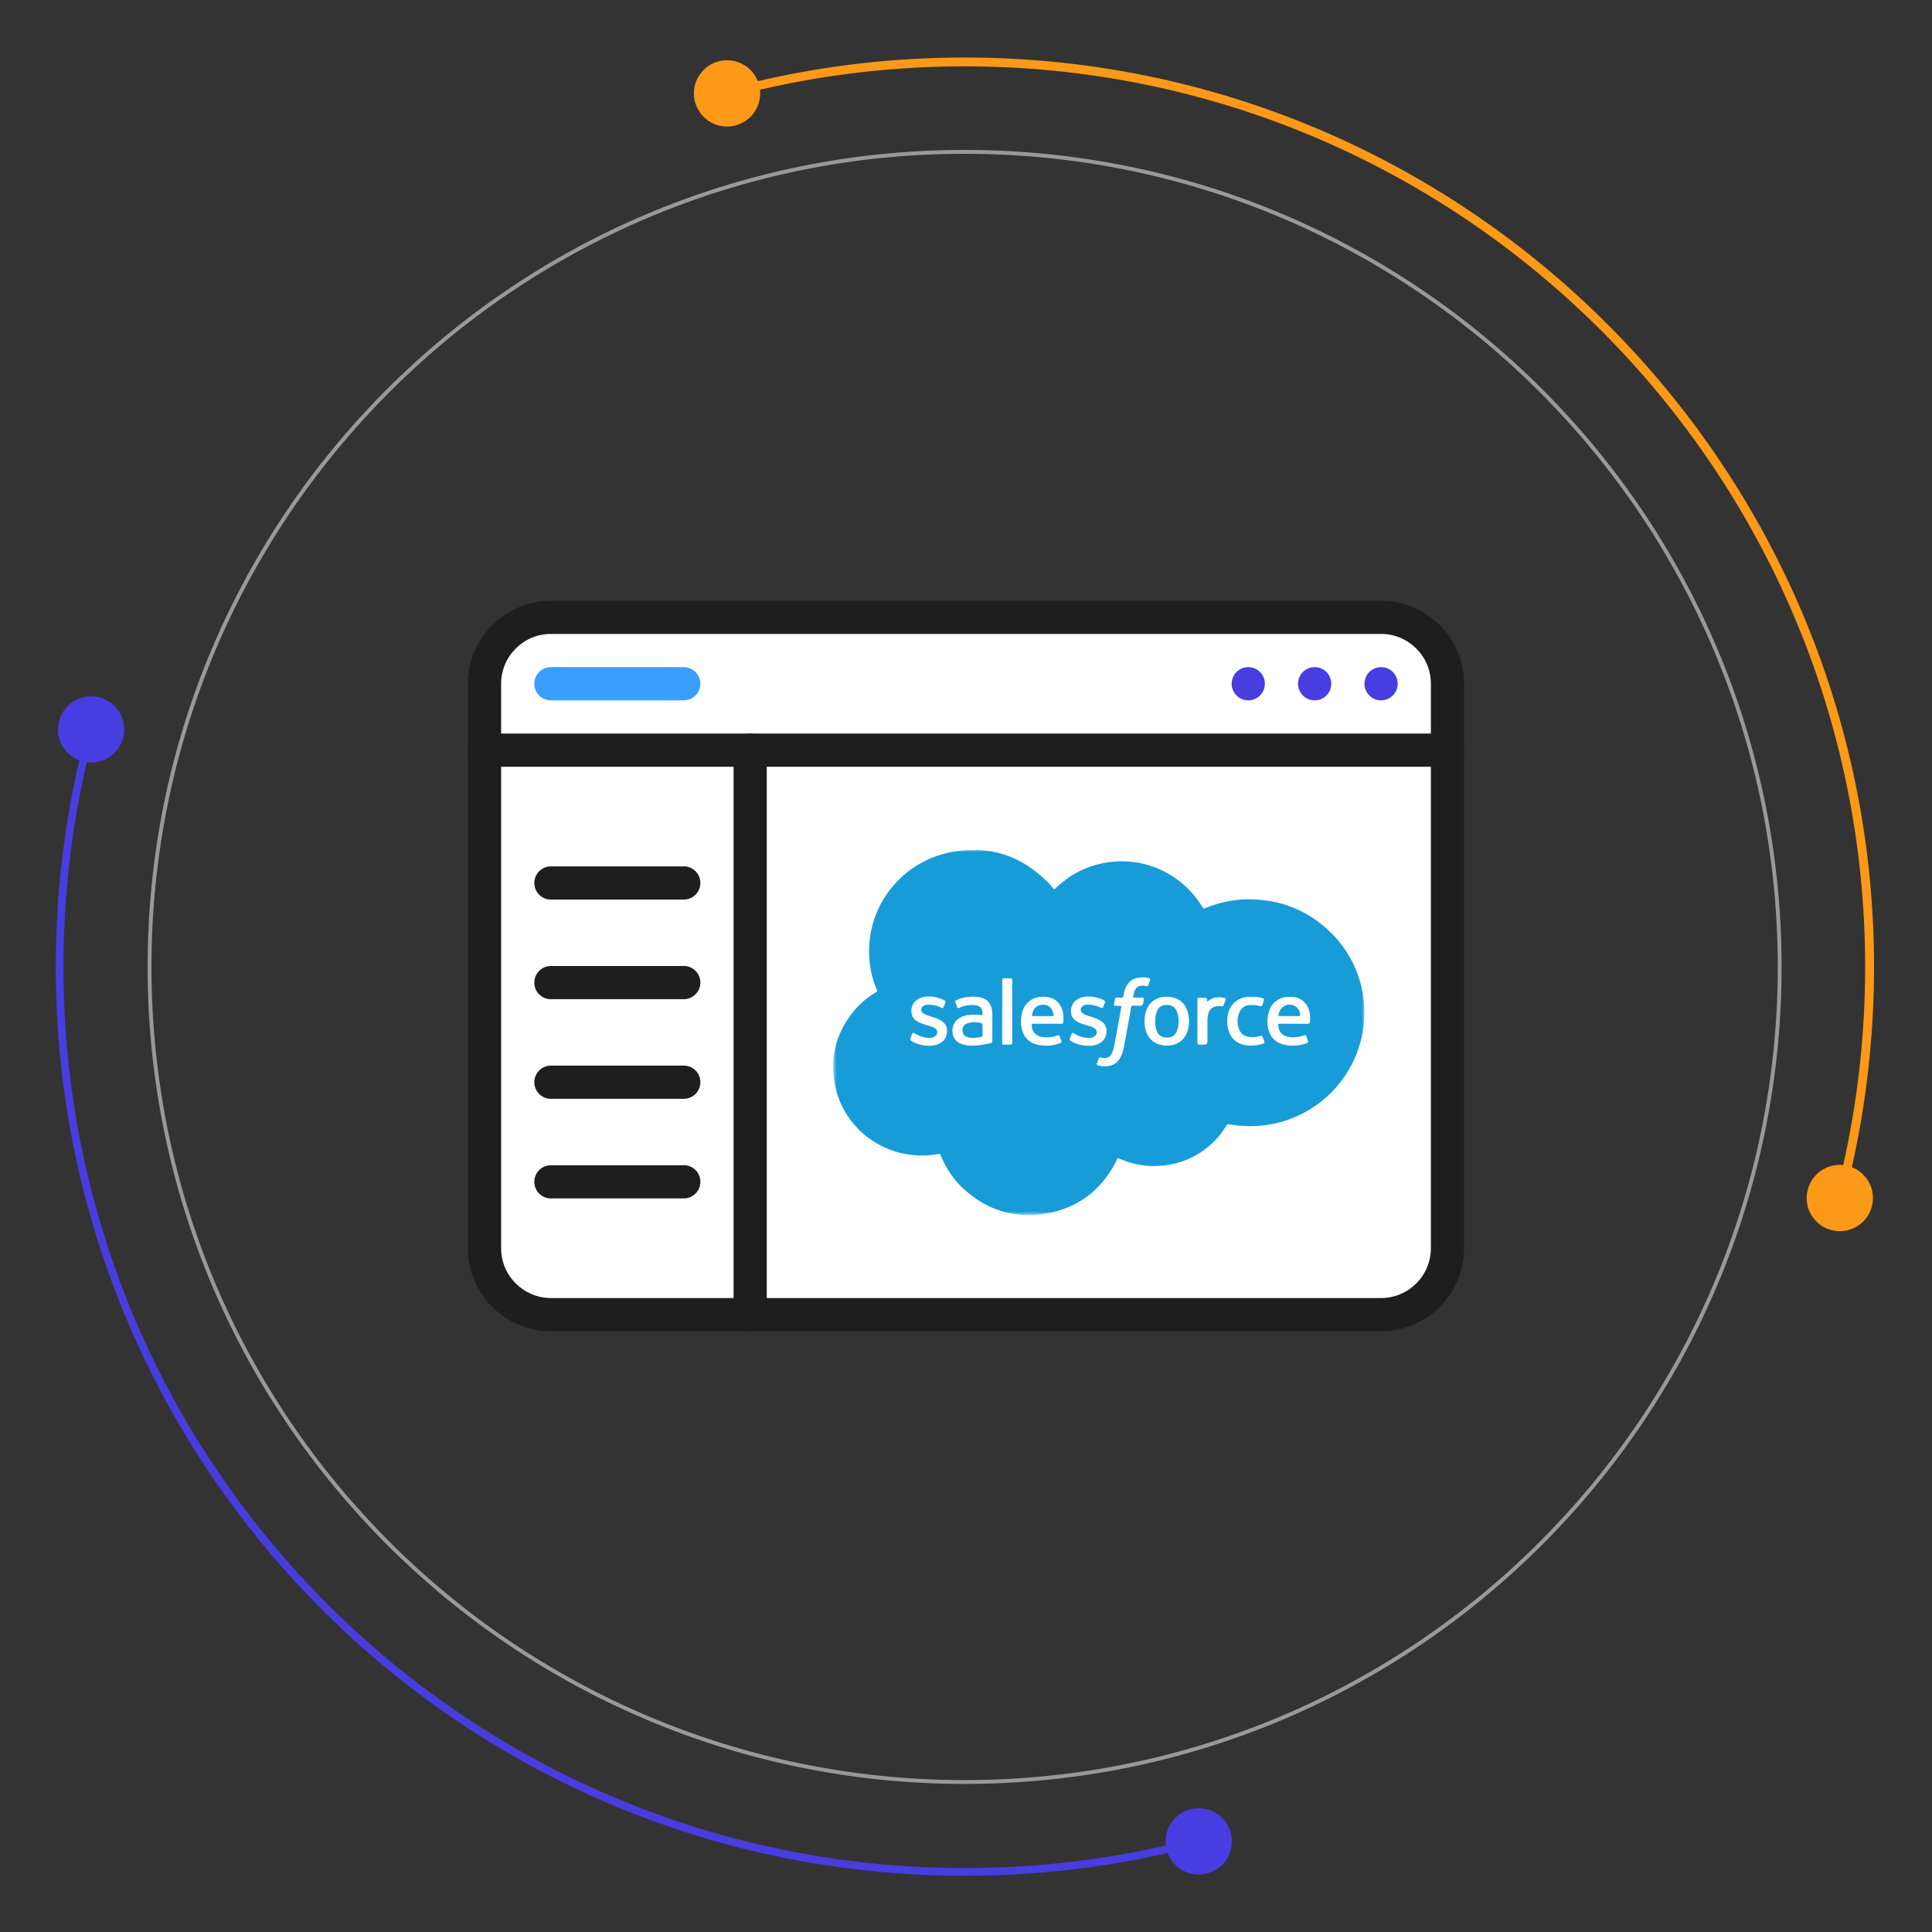 <svg width="500" height="500" viewBox="0 0 500 500" fill="none" xmlns="http://www.w3.org/2000/svg">
<rect x="0" y="0" width="500" height="500" fill="#333333" stroke="none"/>
<path d="M310.23 476.54C290.9 481.7 270.6 484.45 249.64 484.45C120.29 484.45 15.43 379.59 15.43 250.24C15.43 228.97 18.26 208.37 23.58 188.78" stroke="#483DE0" stroke-width="2" stroke-miterlimit="10"/>
<path d="M249.64 461.18C366.139 461.18 460.58 366.739 460.58 250.24C460.58 133.741 366.139 39.3 249.64 39.3C133.141 39.3 38.7 133.741 38.7 250.24C38.7 366.739 133.141 461.18 249.64 461.18Z" stroke="#999999" stroke-miterlimit="10"/>
<path d="M310.23 485.12C314.969 485.12 318.81 481.279 318.81 476.54C318.81 471.801 314.969 467.96 310.23 467.96C305.491 467.96 301.65 471.801 301.65 476.54C301.65 481.279 305.491 485.12 310.23 485.12Z" fill="#483DE0"/>
<path d="M23.58 197.36C28.319 197.36 32.16 193.519 32.16 188.78C32.16 184.041 28.319 180.2 23.58 180.2C18.841 180.2 15 184.041 15 188.78C15 193.519 18.841 197.36 23.58 197.36Z" fill="#483DE0"/>
<path d="M479.26 302.07C483.06 285.14 485 267.75 485 250.24C485 120.46 379.42 14.88 249.64 14.88C231.55 14.88 213.59 16.94 196.13 21C194.87 17.83 191.78 15.59 188.16 15.59C183.42 15.59 179.58 19.43 179.58 24.17C179.58 28.91 183.42 32.75 188.16 32.75C192.9 32.75 196.74 28.91 196.74 24.17C196.74 23.85 196.72 23.53 196.68 23.22C213.96 19.21 231.73 17.17 249.63 17.17C378.14 17.17 482.7 121.72 482.7 250.24C482.7 267.56 480.78 284.77 477.03 301.52C476.74 301.49 476.44 301.47 476.14 301.47C471.4 301.47 467.56 305.31 467.56 310.05C467.56 314.79 471.4 318.63 476.14 318.63C480.88 318.63 484.72 314.79 484.72 310.05C484.72 306.41 482.45 303.31 479.25 302.06L479.26 302.07Z" fill="#FC9918"/>
<path d="M372.46 162.53H127.54V337.47H372.46V162.53Z" fill="white"/>
<path d="M357.42 344.53H142.58C130.73 344.53 121.1 334.89 121.1 323.05V176.96C121.1 165.11 130.74 155.48 142.58 155.48H357.42C369.27 155.48 378.9 165.12 378.9 176.96V323.05C378.9 334.9 369.26 344.53 357.42 344.53ZM142.58 164.06C135.47 164.06 129.69 169.84 129.69 176.95V323.04C129.69 330.15 135.47 335.93 142.58 335.93H357.42C364.53 335.93 370.31 330.15 370.31 323.04V176.95C370.31 169.84 364.53 164.06 357.42 164.06H142.58Z" fill="#1E1E1E"/>
<path d="M374.61 198.44H125.39C123.02 198.44 121.09 196.52 121.09 194.14C121.09 191.76 123.01 189.84 125.39 189.84H374.61C376.98 189.84 378.91 191.76 378.91 194.14C378.91 196.52 376.99 198.44 374.61 198.44Z" fill="#1E1E1E"/>
<path d="M357.42 181.25C359.795 181.25 361.72 179.325 361.72 176.95C361.72 174.575 359.795 172.65 357.42 172.65C355.045 172.65 353.12 174.575 353.12 176.95C353.12 179.325 355.045 181.25 357.42 181.25Z" fill="#483DE0"/>
<path d="M340.23 181.25C342.605 181.25 344.53 179.325 344.53 176.95C344.53 174.575 342.605 172.65 340.23 172.65C337.855 172.65 335.93 174.575 335.93 176.95C335.93 179.325 337.855 181.25 340.23 181.25Z" fill="#483DE0"/>
<path d="M323.05 181.25C325.425 181.25 327.35 179.325 327.35 176.95C327.35 174.575 325.425 172.65 323.05 172.65C320.675 172.65 318.75 174.575 318.75 176.95C318.75 179.325 320.675 181.25 323.05 181.25Z" fill="#483DE0"/>
<path d="M198.44 194.14C198.44 191.77 196.52 189.84 194.14 189.84C191.76 189.84 189.84 191.76 189.84 194.14H198.43H198.44ZM189.85 340.23C189.85 342.6 191.77 344.53 194.15 344.53C196.53 344.53 198.45 342.61 198.45 340.23H189.86H189.85ZM189.85 194.14V340.23H198.44V194.14H189.85Z" fill="#1E1E1E"/>
<path d="M142.58 224.22C140.21 224.22 138.28 226.14 138.28 228.52C138.28 230.9 140.2 232.82 142.58 232.82V224.23V224.22ZM176.96 232.81C179.33 232.81 181.26 230.89 181.26 228.51C181.26 226.13 179.34 224.21 176.96 224.21V232.8V232.81ZM142.58 232.81H176.96V224.22H142.58V232.81Z" fill="#1E1E1E"/>
<path d="M142.58 250C140.21 250 138.28 251.92 138.28 254.3C138.28 256.68 140.2 258.6 142.58 258.6V250.01V250ZM176.96 258.59C179.33 258.59 181.26 256.67 181.26 254.29C181.26 251.91 179.34 249.99 176.96 249.99V258.58V258.59ZM142.58 258.59H176.96V250H142.58V258.59Z" fill="#1E1E1E"/>
<path d="M142.58 275.78C140.21 275.78 138.28 277.7 138.28 280.08C138.28 282.46 140.2 284.38 142.58 284.38V275.79V275.78ZM176.96 284.37C179.33 284.37 181.26 282.45 181.26 280.07C181.26 277.69 179.34 275.77 176.96 275.77V284.36V284.37ZM142.58 284.37H176.96V275.78H142.58V284.37Z" fill="#1E1E1E"/>
<path d="M142.58 301.56C140.21 301.56 138.28 303.48 138.28 305.86C138.28 308.24 140.2 310.16 142.58 310.16V301.57V301.56ZM176.96 310.15C179.33 310.15 181.26 308.23 181.26 305.85C181.26 303.47 179.34 301.55 176.96 301.55V310.14V310.15ZM142.58 310.15H176.96V301.56H142.58V310.15Z" fill="#1E1E1E"/>
<mask id="mask0_302_5765" style="mask-type:luminance" maskUnits="userSpaceOnUse" x="215" y="219" width="139" height="96">
<path d="M353.12 219.92H215.62V314.45H353.12V219.92Z" fill="white"/>
</mask>
<g mask="url(#mask0_302_5765)">
<path d="M353.12 261.83C353.09 275.31 344.39 286.29 332.55 290.05C328.74 291.27 324.72 291.7 320.73 291.32C319.9 291.25 319.07 291.14 318.24 290.99C318.06 290.93 317.86 290.94 317.69 291.02C317.52 291.1 317.38 291.24 317.31 291.41C316.41 292.92 315.32 294.31 314.05 295.53C310.61 298.96 306.06 301.11 301.19 301.63C297.35 302.08 293.46 301.5 289.93 299.96C289.82 299.92 289.7 299.86 289.6 299.81C289.34 299.66 289.2 299.76 289.09 300.01C288.94 300.34 288.78 300.67 288.62 301C284.8 308.15 278.9 312.65 270.79 314.05C262.83 315.42 255.75 313.34 249.72 307.99C247.03 305.58 244.93 302.61 243.58 299.29C243.53 299.18 243.49 299.07 243.45 298.95C243.35 298.63 243.18 298.58 242.83 298.65C241.38 298.92 239.9 299.05 238.42 299.04C233.27 299.01 228.28 297.27 224.26 294.11C220.24 290.95 217.43 286.54 216.27 281.61C214.58 274.34 216.12 267.67 220.85 261.8C222.44 259.85 224.37 258.18 226.54 256.87C227.09 256.53 227.12 256.64 226.85 255.98C225.52 252.79 224.86 249.36 224.91 245.91C225.05 233.18 234.16 222.92 245.95 220.56C255.85 218.58 264.36 221.36 271.36 228.51C271.77 228.93 272.13 229.39 272.51 229.84C272.84 230.22 272.84 230.22 273.23 229.84C273.86 229.22 274.52 228.64 275.22 228.1C278.59 225.43 282.65 223.71 286.94 223.13C296.81 221.78 306.09 226.48 311.07 234.57C311.47 235.21 311.47 235.22 312.17 234.93C316.17 233.28 320.49 232.54 324.82 232.77C332.64 233.19 339.32 236.16 344.77 241.71C349.05 246.03 351.83 251.57 352.74 257.53C352.95 258.96 353.07 260.4 353.11 261.84L353.12 261.83Z" fill="#189CD8"/>
<path d="M290.23 260.37C289.74 260.31 289.24 260.29 288.75 260.31C288.29 260.29 288.25 260.24 288.32 259.79C288.36 259.49 288.42 259.22 288.48 258.93C288.62 258.18 288.62 258.19 289.41 258.17C289.8 258.17 290.25 258.32 290.56 258.09C290.87 257.86 290.75 257.41 290.84 257.07C290.99 256.46 291.2 255.86 291.48 255.3C291.76 254.7 292.19 254.19 292.72 253.79C293.25 253.39 293.88 253.13 294.54 253.03C295.41 252.87 296.31 252.89 297.18 253.09C297.74 253.22 297.77 253.29 297.58 253.84C297.56 253.91 297.54 253.98 297.51 254.05C297.36 254.41 297.3 254.83 297.05 255.11C296.74 255.45 296.32 255.09 295.94 255.08C294.59 255.04 293.88 255.52 293.51 256.81C293.39 257.23 293.31 257.65 293.2 258.1C293.87 258.25 294.48 258.15 295.09 258.18H295.68C295.92 258.18 295.99 258.32 295.99 258.56C295.88 260.26 295.84 260.29 294.11 260.31C293.7 260.31 293.18 260.14 292.88 260.41C292.57 260.67 292.67 261.13 292.6 261.51C292.02 264.67 291.44 267.84 290.86 271C290.73 271.74 290.51 272.46 290.21 273.15C289.19 275.49 287.63 276 285.54 275.95C285.1 275.95 284.66 275.87 284.23 275.73C283.92 275.64 283.76 275.49 283.89 275.15C284.05 274.74 284.2 274.33 284.34 273.92C284.44 273.62 284.61 273.55 284.9 273.67C285.06 273.73 285.23 273.77 285.4 273.79C286.76 273.91 287.34 273.49 287.78 272.52C288.22 271.56 288.4 270.48 288.59 269.44C289.13 266.52 289.66 263.59 290.19 260.65C290.21 260.56 290.23 260.46 290.24 260.37H290.23Z" fill="white"/>
<path d="M334.81 264.95H331.33C330.81 264.95 330.79 264.98 330.83 265.48C330.96 267.24 332.14 268.33 334.05 268.44C335.13 268.52 336.22 268.38 337.25 268.04C337.93 267.81 337.93 267.81 338.18 268.49L338.33 268.9C338.64 269.77 338.64 269.85 337.71 270.13C335.87 270.73 333.9 270.79 332.03 270.29C329.87 269.68 328.64 268.24 328.19 266.1C327.88 264.65 327.96 263.14 328.42 261.73C328.73 260.66 329.38 259.72 330.28 259.04C331.18 258.36 332.27 257.99 333.4 257.97C334.74 257.91 336 258.09 337.1 258.95C338.11 259.75 338.76 260.9 338.93 262.17C339.08 262.93 339.11 263.71 339.01 264.48C338.95 264.85 338.79 264.96 338.43 264.96H334.81V264.95Z" fill="white"/>
<path d="M271.06 264.95H267.51C266.99 264.95 266.98 264.98 267.02 265.5C267.13 267.26 268.36 268.36 270.32 268.45C271.43 268.52 272.54 268.37 273.59 268.01C274.09 267.83 274.11 267.85 274.29 268.31C274.43 268.65 274.53 268.99 274.67 269.33C274.81 269.67 274.67 269.82 274.38 269.94C273.89 270.16 273.37 270.31 272.84 270.41C271.39 270.71 269.89 270.69 268.44 270.35C266.35 269.82 265 268.53 264.48 266.46C264.07 264.86 264.13 263.18 264.66 261.61C264.98 260.58 265.62 259.67 266.49 259.02C267.36 258.37 268.42 258 269.51 257.97C270.17 257.92 270.84 257.97 271.49 258.1C273.14 258.49 274.2 259.52 274.81 261.03C275.25 262.13 275.27 263.3 275.19 264.47C275.16 264.85 274.96 264.95 274.61 264.95H271.06Z" fill="white"/>
<path d="M256.81 265.71V269.27C256.81 269.67 256.71 269.88 256.28 269.98C254.28 270.4 252.27 270.83 250.21 270.52C249.99 270.49 249.77 270.45 249.56 270.4C247.71 269.98 246.72 268.94 246.51 267.21C246.4 266.41 246.55 265.6 246.94 264.89C247.33 264.18 247.93 263.61 248.67 263.26C249.35 262.91 250.1 262.71 250.86 262.65C251.84 262.58 252.83 262.6 253.81 262.72C254.26 262.77 254.28 262.75 254.28 262.32C254.28 260.99 253.75 260.35 252.4 260.15C251.1 259.99 249.78 260.18 248.57 260.69C248.43 260.74 248.3 260.82 248.17 260.87C248.13 260.89 248.09 260.91 248.05 260.91C248.01 260.91 247.96 260.91 247.92 260.89C247.88 260.87 247.84 260.85 247.81 260.82C247.78 260.79 247.76 260.75 247.75 260.71C247.57 260.26 247.39 259.8 247.23 259.35C247.14 259.09 247.34 258.96 247.54 258.85C248.2 258.51 248.9 258.28 249.63 258.15C250.75 257.93 251.89 257.89 253.02 258.01C255.42 258.25 256.74 259.72 256.81 262.22C256.84 263.38 256.81 264.54 256.81 265.71Z" fill="white"/>
<path d="M302 257.97C304.85 257.99 306.8 259.49 307.47 262.21C307.85 263.74 307.8 265.35 307.33 266.86C306.53 269.44 304.25 270.8 301.45 270.58C300.66 270.54 299.89 270.34 299.18 269.99C298.51 269.65 297.93 269.16 297.47 268.58C297.01 267.99 296.68 267.32 296.51 266.59C296.11 265.16 296.09 263.65 296.45 262.21C297.12 259.49 299.11 257.95 301.99 257.96L302 257.97Z" fill="white"/>
<path d="M282.02 270.65C280.1 270.65 278.63 270.29 277.3 269.49C276.75 269.17 276.75 269.16 276.96 268.58C277.08 268.24 277.22 267.9 277.34 267.56C277.44 267.3 277.61 267.22 277.86 267.37C278.05 267.48 278.24 267.6 278.43 267.71C279.48 268.32 280.67 268.63 281.88 268.62C282.35 268.62 282.82 268.5 283.21 268.24C283.4 268.13 283.56 267.97 283.68 267.78C283.79 267.59 283.85 267.37 283.85 267.15C283.85 266.93 283.79 266.72 283.67 266.53C283.55 266.34 283.39 266.19 283.19 266.08C282.83 265.87 282.44 265.7 282.04 265.59C281.48 265.41 280.91 265.25 280.35 265.07C279.95 264.94 279.56 264.79 279.18 264.61C277.92 264.03 277.14 263.09 277.16 261.67C277.14 261.01 277.32 260.36 277.66 259.79C278 259.22 278.5 258.76 279.1 258.47C279.82 258.1 280.63 257.9 281.45 257.9C282.78 257.85 284.11 258.12 285.32 258.68C286.09 259.05 286.1 259.06 285.81 259.82C285.72 260.07 285.61 260.32 285.53 260.57C285.42 260.9 285.22 260.98 284.91 260.81C284.23 260.47 283.5 260.24 282.75 260.1C282.22 260 281.67 259.97 281.13 260.01C280.73 260.03 280.36 260.19 280.07 260.46C279.94 260.57 279.85 260.7 279.78 260.86C279.71 261.01 279.68 261.17 279.69 261.34C279.69 261.5 279.74 261.67 279.82 261.81C279.9 261.96 280.01 262.08 280.14 262.18C280.49 262.45 280.89 262.65 281.32 262.79C281.9 262.99 282.49 263.18 283.07 263.37C283.54 263.52 283.99 263.71 284.43 263.93C285.66 264.56 286.43 265.51 286.37 266.93C286.31 268.46 285.6 269.6 284.12 270.22C283.46 270.5 282.74 270.64 282.02 270.64V270.65Z" fill="white"/>
<path d="M242.58 260.35C241.76 260.2 240.95 259.97 240.11 260.01C239.72 260.01 239.33 260.11 238.99 260.31C238.82 260.41 238.67 260.55 238.57 260.72C238.47 260.89 238.41 261.08 238.41 261.27C238.41 261.47 238.45 261.66 238.55 261.83C238.64 262 238.78 262.15 238.95 262.25C239.41 262.54 239.9 262.76 240.42 262.91C241 263.11 241.59 263.29 242.17 263.49C242.52 263.62 242.85 263.76 243.18 263.93C244.41 264.56 245.17 265.52 245.09 266.94C245.01 268.47 244.3 269.61 242.82 270.22C241.92 270.56 240.95 270.7 239.99 270.63C238.56 270.58 237.16 270.17 235.93 269.44C235.62 269.25 235.46 269.05 235.65 268.68C235.81 268.35 235.89 268 236.03 267.66C236.2 267.23 236.27 267.2 236.67 267.41C236.86 267.51 237.05 267.64 237.24 267.74C238.27 268.32 239.44 268.62 240.63 268.6C241.08 268.6 241.52 268.49 241.89 268.25C242.09 268.15 242.27 267.99 242.39 267.79C242.51 267.6 242.57 267.37 242.57 267.15C242.57 266.93 242.51 266.7 242.39 266.51C242.27 266.32 242.1 266.16 241.89 266.05C241.64 265.9 241.37 265.78 241.09 265.69C240.47 265.48 239.86 265.31 239.26 265.11C238.78 264.96 238.32 264.79 237.86 264.59C236.63 264.01 235.86 263.09 235.86 261.7C235.83 261.03 236.01 260.37 236.35 259.79C236.7 259.21 237.21 258.75 237.82 258.45C238.46 258.13 239.16 257.94 239.87 257.91C241 257.81 242.14 257.97 243.2 258.38C243.4 258.6 243.69 258.6 243.94 258.68C244 258.8 244.14 258.78 244.25 258.83C244.31 258.95 244.45 258.92 244.54 259C244.58 259.05 244.62 259.1 244.67 259.15V259.3C244.6 259.39 244.62 259.51 244.55 259.6C244.33 259.96 244.18 260.36 244.1 260.77C244.03 260.81 243.95 260.84 243.87 260.84C243.79 260.84 243.71 260.82 243.64 260.77C243.56 260.68 243.46 260.61 243.35 260.57C243.24 260.52 243.12 260.5 243 260.5H242.94L242.9 260.47C242.78 260.36 242.66 260.39 242.55 260.33L242.58 260.35Z" fill="white"/>
<path d="M323.99 257.97C324.85 257.94 325.71 258.04 326.54 258.27C327.2 258.46 327.23 258.5 327.01 259.11C326.86 259.52 326.83 260.02 326.51 260.3C326.19 260.58 325.69 260.2 325.26 260.18C324.62 260.11 323.98 260.09 323.34 260.11C322.78 260.14 322.24 260.33 321.79 260.65C321.34 260.97 320.99 261.42 320.78 261.93C320.46 262.64 320.29 263.41 320.27 264.18C320.26 264.96 320.4 265.73 320.7 266.45C321.25 267.85 322.45 268.34 323.87 268.41C324.63 268.46 325.4 268.35 326.12 268.11C326.49 267.98 326.67 268.07 326.78 268.41C326.89 268.75 327.04 269.14 327.18 269.5C327.33 269.86 327.21 269.99 326.87 270.11C325.7 270.49 324.46 270.65 323.23 270.59C322.89 270.57 322.54 270.53 322.21 270.47C319.93 270.03 318.49 268.69 317.89 266.5C317.49 265.07 317.49 263.56 317.89 262.13C318.17 260.98 318.82 259.95 319.76 259.2C320.69 258.45 321.85 258.03 323.06 257.99C323.37 257.96 323.67 257.97 323.96 257.97H323.99Z" fill="white"/>
<path d="M259.38 261.72V253.59C259.38 253.33 259.51 253.18 259.78 253.19H261.55C261.82 253.19 261.97 253.31 261.97 253.58V269.48C261.97 270.36 261.97 270.36 261.08 270.36H259.82C259.76 270.37 259.7 270.36 259.64 270.36C259.58 270.34 259.53 270.31 259.48 270.27C259.44 270.23 259.4 270.18 259.38 270.12C259.36 270.06 259.35 270 259.36 269.94V261.74L259.38 261.72Z" fill="#FEFFFF"/>
<path d="M312.35 259.2C312.53 259.18 312.69 259.09 312.81 258.95C314.01 258.01 315.38 257.96 316.82 258.24C317.15 258.3 317.3 258.44 317.17 258.79C317 259.22 316.84 259.65 316.69 260.09C316.68 260.15 316.65 260.21 316.61 260.27C316.57 260.32 316.52 260.36 316.46 260.4C316.4 260.43 316.34 260.45 316.27 260.45C316.2 260.45 316.14 260.45 316.08 260.42C315.84 260.37 315.59 260.35 315.35 260.36C314.71 260.35 314.09 260.56 313.6 260.95C313.11 261.34 312.77 261.9 312.66 262.51C312.53 263.08 312.48 263.66 312.49 264.24V269.54C312.49 270.087 312.2 270.36 311.62 270.36H310.44C309.95 270.34 309.92 270.3 309.89 269.8V258.7C309.89 258.38 310.01 258.2 310.36 258.2H311.9C312.25 258.2 312.4 258.34 312.38 258.68C312.36 258.85 312.36 259.02 312.36 259.21L312.35 259.2Z" fill="white"/>
<path d="M244.11 260.78C244.11 260.34 244.11 259.89 244.56 259.61C244.49 260.03 244.34 260.42 244.11 260.78Z" fill="#F3F9F9"/>
<path d="M243.97 258.71C243.83 258.75 243.68 258.73 243.55 258.68C243.42 258.63 243.3 258.53 243.23 258.41C243.51 258.43 243.77 258.53 243.97 258.71Z" fill="#F3F9F9"/>
<path d="M243.021 260.5C243.371 260.29 243.531 260.5 243.661 260.78C243.431 260.75 243.201 260.66 243.021 260.5Z" fill="#F3F9F9"/>
<path d="M243.65 260.77H244.11C243.96 261.04 243.8 260.93 243.65 260.77Z" fill="#F3F9F9"/>
<path d="M244.27 258.86C244.13 258.86 244.01 258.86 243.96 258.71C244.02 258.71 244.08 258.71 244.14 258.74C244.2 258.77 244.24 258.81 244.27 258.86Z" fill="#F3F9F9"/>
<path d="M244.55 259.02C244.42 259.02 244.3 259 244.26 258.85C244.32 258.85 244.38 258.86 244.43 258.89C244.48 258.92 244.52 258.96 244.55 259.02Z" fill="#F3F9F9"/>
<path d="M244.551 259.62C244.541 259.56 244.551 259.5 244.561 259.45C244.571 259.4 244.621 259.35 244.671 259.32C244.681 259.38 244.671 259.43 244.651 259.49C244.631 259.55 244.591 259.59 244.541 259.62H244.551Z" fill="#F3F9F9"/>
<path d="M242.581 260.35C242.641 260.33 242.711 260.34 242.771 260.35C242.831 260.37 242.881 260.41 242.921 260.46C242.861 260.46 242.791 260.46 242.741 260.44C242.681 260.42 242.631 260.38 242.591 260.34L242.581 260.35Z" fill="#F3F9F9"/>
<path d="M244.68 259.17L244.55 259.02C244.64 259.04 244.69 259.08 244.68 259.17Z" fill="#F3F9F9"/>
<path d="M330.87 262.89C330.91 262.39 331.05 261.9 331.3 261.45C331.58 260.92 332.02 260.5 332.57 260.25C333.11 260 333.73 259.93 334.32 260.05C334.91 260.18 335.44 260.49 335.83 260.94C336.22 261.39 336.44 261.96 336.47 262.55C336.47 262.8 336.45 262.97 336.13 262.97C334.43 262.97 332.74 262.97 331.03 262.95C330.99 262.96 330.94 262.92 330.88 262.89H330.87Z" fill="#189CD8"/>
<path d="M267.08 262.9C267.17 261.5 267.91 260.43 269.07 260.14C270.9 259.68 272.36 260.56 272.65 262.56C272.68 262.81 272.65 262.98 272.32 262.98L267.21 262.96C267.21 262.96 267.13 262.92 267.08 262.9Z" fill="#189CD8"/>
<path d="M254.28 266.53V267.91C254.28 268.16 254.23 268.32 253.94 268.36C252.84 268.54 251.76 268.74 250.65 268.48C249.67 268.25 249.16 267.74 249.11 266.89C249.04 265.79 249.42 265.17 250.43 264.82C251.28 264.55 252.17 264.48 253.05 264.61C254.28 264.75 254.28 264.75 254.28 265.95V266.53Z" fill="#189CD8"/>
<path d="M298.97 264.24C298.93 263.33 299.09 262.43 299.45 261.59C299.93 260.54 300.79 260.07 301.92 260.07C303.05 260.07 303.93 260.47 304.46 261.5C304.79 262.2 304.98 262.97 305 263.74C305.09 264.76 304.97 265.78 304.62 266.74C303.9 268.68 302.05 268.77 300.73 268.3C300.43 268.18 300.16 268 299.94 267.77C299.72 267.54 299.54 267.27 299.43 266.97C299.07 266.1 298.91 265.16 298.97 264.23V264.24Z" fill="#189CD8"/>
</g>
<path d="M176.95 181.25H142.57C140.2 181.25 138.27 179.33 138.27 176.95C138.27 174.57 140.19 172.65 142.57 172.65H176.95C179.32 172.65 181.25 174.57 181.25 176.95C181.25 179.33 179.33 181.25 176.95 181.25Z" fill="#3A9EFD"/>
</svg>
